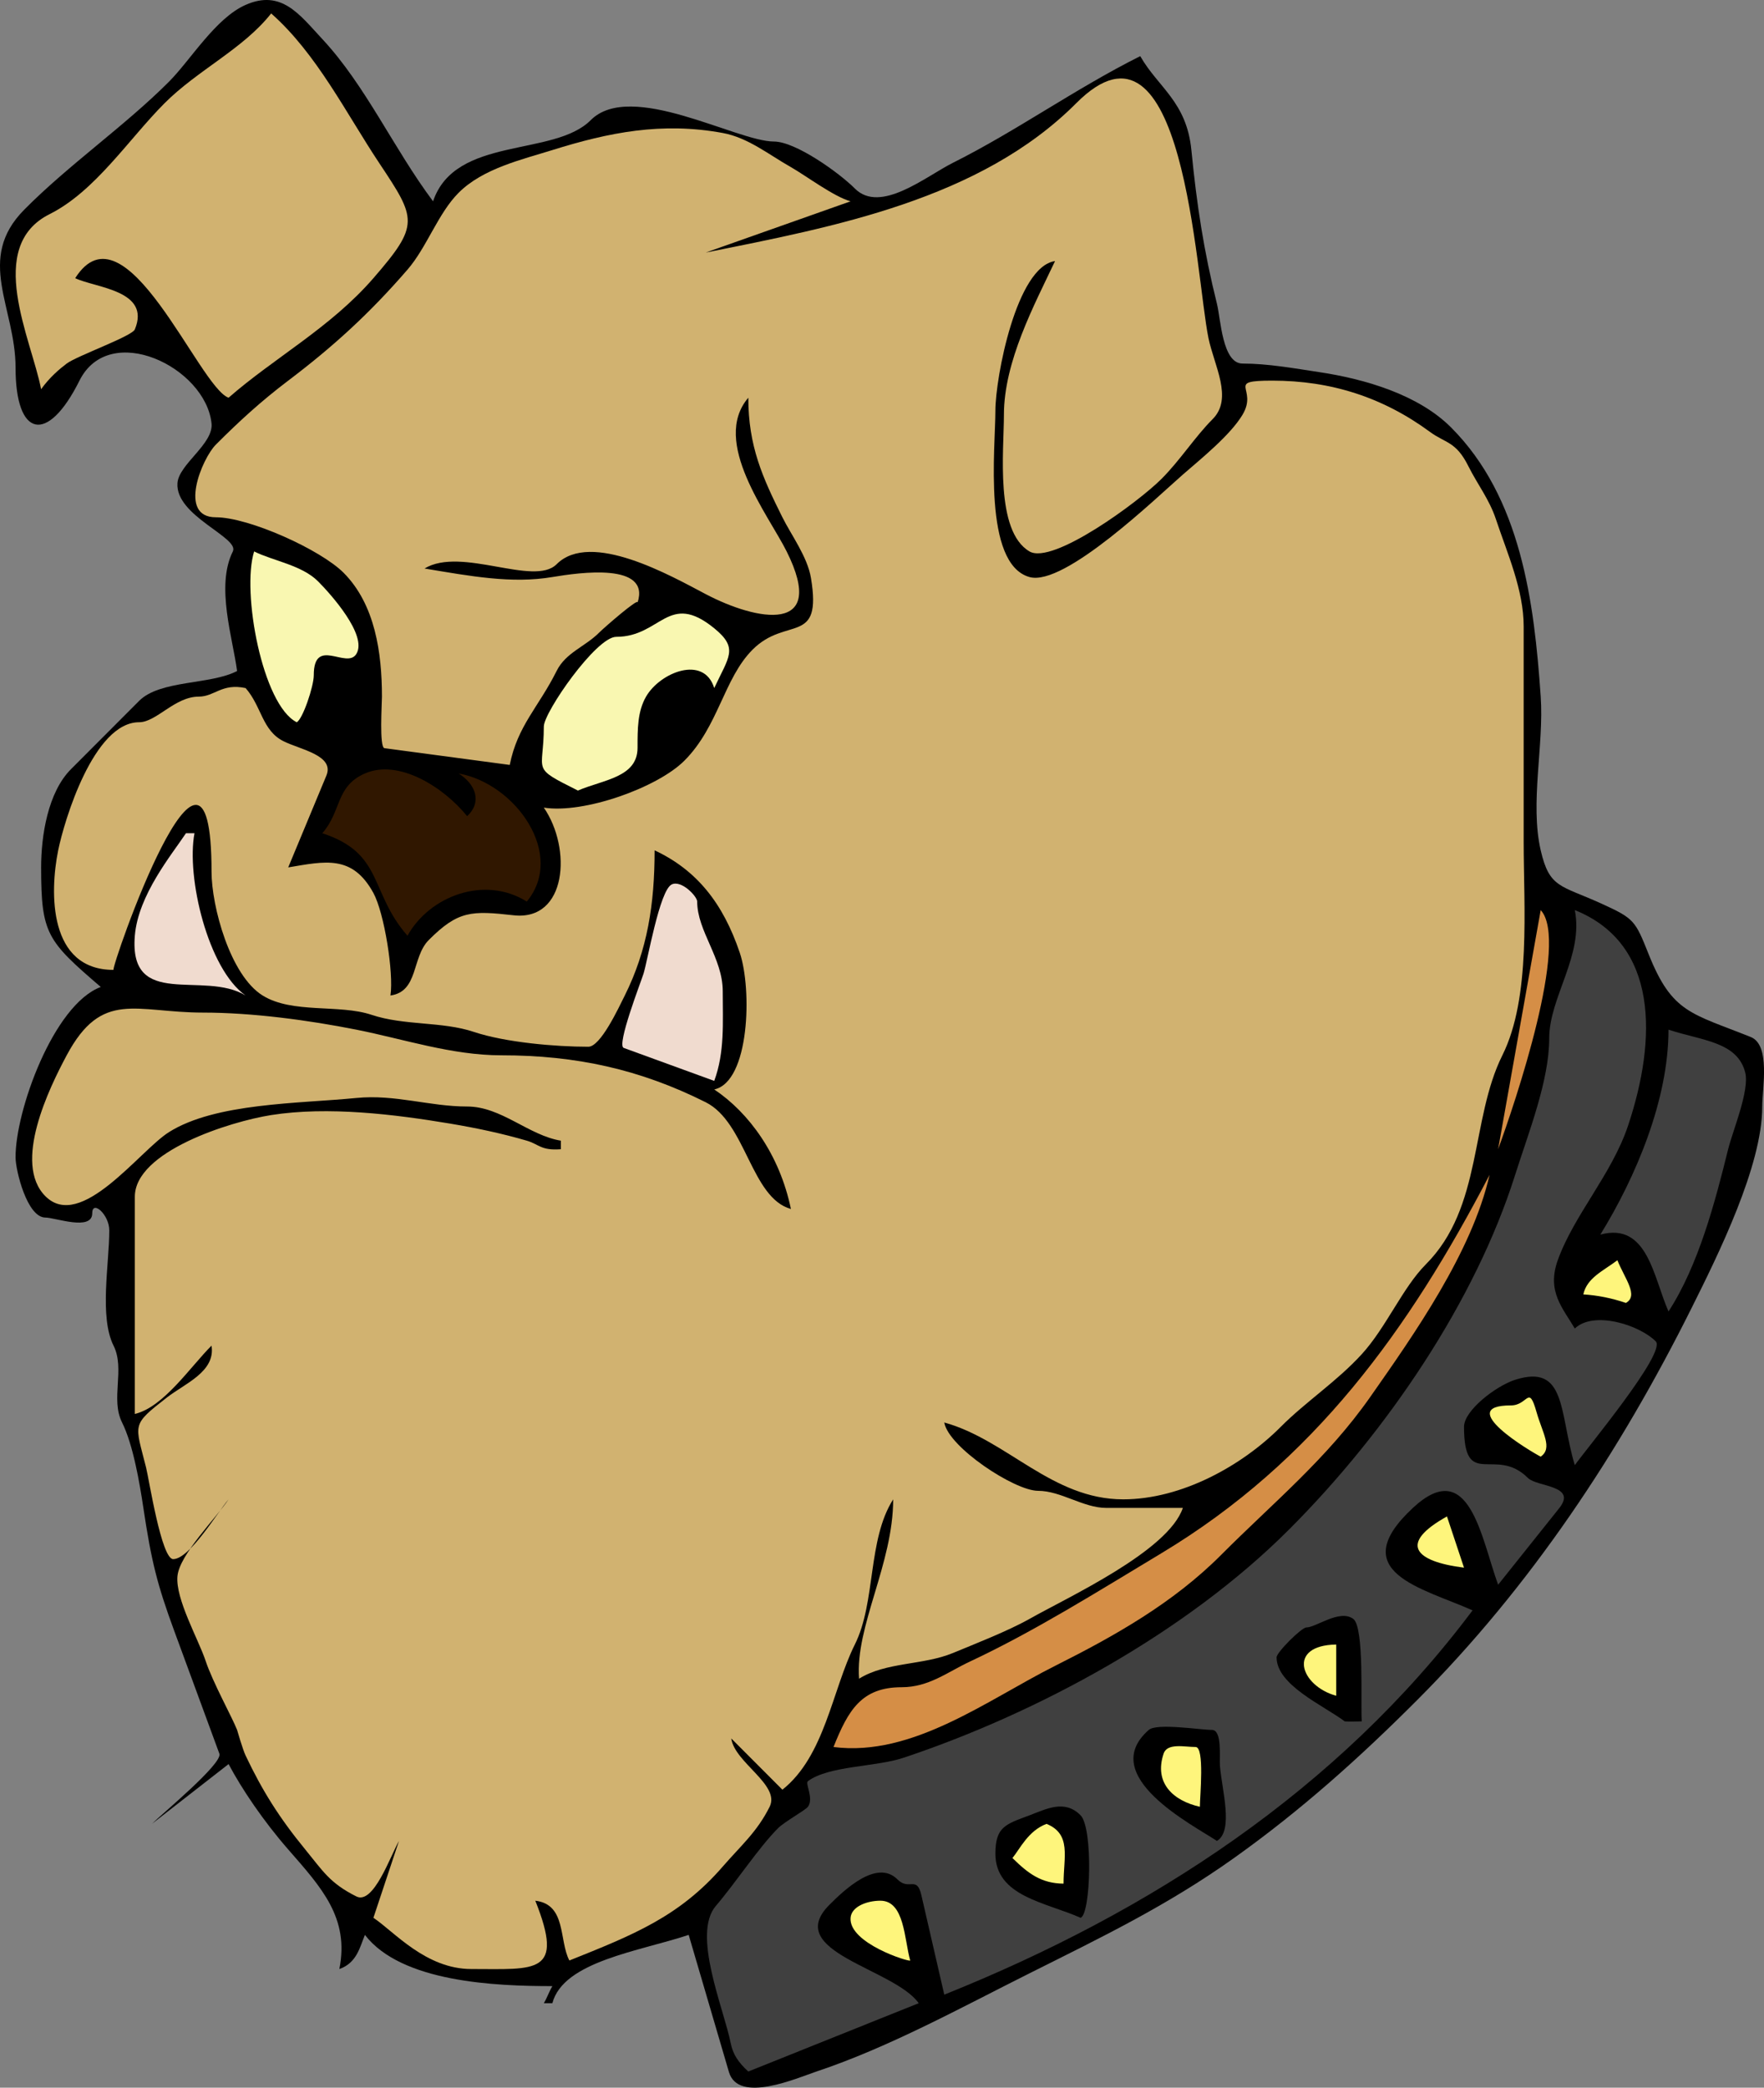 <?xml version="1.0" encoding="UTF-8" standalone="no"?>
<!-- Generator: Adobe Illustrator 12.0.0, SVG Export Plug-In . SVG Version: 6.00 Build 51448)  -->
<svg
   xmlns:dc="http://purl.org/dc/elements/1.1/"
   xmlns:cc="http://web.resource.org/cc/"
   xmlns:rdf="http://www.w3.org/1999/02/22-rdf-syntax-ns#"
   xmlns:svg="http://www.w3.org/2000/svg"
   xmlns="http://www.w3.org/2000/svg"
   xmlns:sodipodi="http://sodipodi.sourceforge.net/DTD/sodipodi-0.dtd"
   xmlns:inkscape="http://www.inkscape.org/namespaces/inkscape"
   height="273.543"
   id="Layer_1"
   inkscape:version="0.45.1"
   sodipodi:docbase="/Users/johnolsen/Desktop/openclipart-0.20-pre/recovered-zerobyte-files/animals/mammals"
   sodipodi:docname="bobi_architetto_frances_03r.svg"
   sodipodi:version="0.32"
   space="preserve"
   style="overflow:visible;enable-background:new 0 0 231.224 273.543;"
   version="1.1"
   viewBox="0 0 231.224 273.543"
   width="231.224"
   inkscape:output_extension="org.inkscape.output.svg.inkscape">
  <rect x="0" y="0" width="231.224" height="273.543" fill="#808080" stroke="none"/>
  <defs
     id="defs62" />
  <sodipodi:namedview
     bordercolor="#666666"
     borderopacity="1.0"
     id="base"
     inkscape:current-layer="Layer_1"
     inkscape:cx="115.61200"
     inkscape:cy="136.77150"
     inkscape:pageopacity="0.0"
     inkscape:pageshadow="2"
     inkscape:window-height="510"
     inkscape:window-width="787"
     inkscape:window-x="173"
     inkscape:window-y="195"
     inkscape:zoom="1.3160637"
     pagecolor="#ffffff" />
  <path
     d="M31.076,87.919c-3.464,1.827-10.082,1.151-12.843,3.917  c-3.135,3.139-5.911,5.918-8.934,8.951c-3.031,3.04-3.909,8.729-3.909,12.868c0,8.721,0.779,9.62,7.818,15.665  c-6.206,2.32-11.227,16.306-11.167,22.379c0.016,1.662,1.505,7.833,3.908,7.833c1.27,0,6.142,1.812,6.142-0.56  c0-1.807,2.235,0.185,2.235,2.237c0,4.397-1.331,11.32,0.558,15.105c1.543,3.094-0.428,6.975,1.117,10.07  c1.444,2.895,2.294,7.871,2.792,11.191c1.055,7.036,1.82,10.063,4.047,16.119c1.973,5.364,3.945,10.728,5.917,16.092  c0.47,1.278-7.601,7.941-8.846,9.189c3.351-2.611,6.701-5.222,10.052-7.833c1.716,3.243,4.557,7.458,7.818,11.188  c4.38,5.01,8.035,8.975,6.701,15.666c2.293-0.792,2.703-2.911,3.35-4.475c4.789,6.224,17.126,6.714,24.571,6.714  c-0.417,0.705-0.766,1.685-1.117,2.237c0.373,0,0.745,0,1.117,0c1.449-5.494,11.424-6.8,17.869-8.951  c1.758,5.989,3.517,11.979,5.275,17.968c1.233,4.201,8.903,0.794,11.479-0.065c9.526-3.179,18.932-8.368,27.92-12.868  c9.453-4.733,17.997-8.835,26.807-15.105c8.752-6.229,16.457-13.133,24.046-20.734c14.872-14.898,26.506-32.451,35.915-51.297  c3.496-7.003,9.282-18.645,9.282-26.436c0-2.388,1.1-8.062-1.501-9.104c-7.827-3.138-10.311-3.133-13.388-10.846  c-1.766-4.424-1.884-4.676-6.188-6.635c-5.357-2.439-6.814-1.998-7.963-6.982c-1.43-6.207,0.438-13.763,0-20.14  c-0.854-12.426-2.577-26.08-11.747-35.268c-4.293-4.301-11.29-6.35-17.289-7.252c-3.318-0.499-6.725-1.12-10.051-1.12  c-2.653,0-2.855-5.846-3.352-7.833c-1.716-6.877-2.644-12.945-3.351-20.14c-0.624-6.352-4.374-8.211-6.703-12.309  c-8.595,4.308-16.182,9.785-24.571,13.986c-3.548,1.778-9.488,6.723-12.842,3.357c-2.021-2.029-7.744-6.154-10.61-6.154  c-4.884,0-18.75-8.073-24.012-2.797c-4.838,4.851-17.765,2.031-20.662,10.63c-5.182-6.924-8.82-15.15-14.519-21.261  c-2.975-3.189-5.343-6.554-10.052-4.475c-3.954,1.745-7.216,7.231-10.051,10.07C16.337,16.527,8.949,21.631,3.155,27.497  c-6.376,6.455-1.115,12.783-1.115,20.7c0,9.091,4.168,10.107,8.375,1.679c3.926-7.866,16.519-1.78,17.312,5.594  c0.29,2.693-4.292,5.354-4.467,7.833c-0.305,4.308,8.173,7.118,7.259,8.952C28.252,76.801,30.525,83.639,31.076,87.919"
     id="path3"
     style="fill-rule:evenodd;clip-rule:evenodd;" />
  <path
     d="M98.088,271.424c7.445-2.983,14.891-5.968,22.336-8.951  c-3.237-4.566-17.849-6.727-11.726-12.87c1.859-1.864,6.216-6.08,8.935-3.354c1.543,1.546,2.532-0.563,3.14,2.071  c1.001,4.345,2.001,8.688,3.002,13.033c26.936-10.798,51.579-26.769,69.247-50.353c-6.611-2.943-16.855-5.021-7.818-13.426  c7.401-6.883,8.938,3.929,11.168,10.07c2.668-3.343,5.337-6.685,8.006-10.027c2.416-3.027-2.903-2.771-4.096-3.961  c-4.276-4.265-8.379,1.663-8.379-6.714c0-2.134,4.195-5.354,6.703-6.152c6.752-2.148,5.75,4.289,7.817,11.188  c1.608-2.256,12.05-14.782,10.608-16.225c-2.166-2.169-8.133-4.047-10.608-1.679c-1.556-2.666-3.71-4.846-2.233-8.951  c2.149-5.975,7.086-11.25,9.223-17.654c3.786-11.348,4.002-23.818-6.989-28.223c1.187,5.948-3.353,11.433-3.353,16.784  c0,5.597-2.725,12.393-4.465,17.902c-5.231,16.562-16.771,33.591-29.598,46.436c-13.627,13.647-33.127,24.127-50.568,29.944  c-3.714,1.238-9.763,1.028-12.533,3.064c-0.417,0.307,0.801,2.234,0,3.357c-0.318,0.445-3.083,1.969-3.91,2.798  c-2.588,2.595-5.512,7.095-8.165,10.195c-3.166,3.7,1.04,13.422,1.955,18.008C96.069,269.146,96.745,270.2,98.088,271.424"
     id="path5"
     style="fill-rule:evenodd;clip-rule:evenodd;fill:#404040;" />
  <path
     d="M119.309,256.877c-0.782-2.742-0.728-7.833-3.91-7.833  c-1.733,0-3.79,0.75-3.907,2.238C111.229,254.623,119.203,257.108,119.309,256.877"
     id="path7"
     style="fill-rule:evenodd;clip-rule:evenodd;fill:#FEF57C;" />
  <path
     d="M141.645,251.283c1.342-0.46,1.645-11.752,0-13.426  c-2.089-2.125-4.504-0.825-6.7,0c-3.122,1.173-4.468,1.478-4.468,5.035C130.477,248.486,137.082,249.251,141.645,251.283"
     id="path9"
     style="fill-rule:evenodd;clip-rule:evenodd;" />
  <path
     d="M139.41,246.808c0-3.512,1.06-6.479-2.23-7.832  c-2.409,0.898-3.497,3.298-4.469,4.475C134.773,245.491,136.507,246.785,139.41,246.808"
     id="path11"
     style="fill-rule:evenodd;clip-rule:evenodd;fill:#FEF57C;" />
  <path
     d="M159.516,241.212c2.213-1.336,0.652-6.689,0.393-9.82  c-0.093-1.113,0.324-4.727-1.055-4.727c-1.487,0-7.218-0.923-8.271,0C143.697,232.697,156.446,239.163,159.516,241.212"
     id="path13"
     style="fill-rule:evenodd;clip-rule:evenodd;" />
  <path
     d="M157.28,236.737c0-1.349,0.635-7.832-0.558-7.832  c-1.432,0-3.722-0.566-4.199,0.87C151.229,233.667,153.833,235.958,157.28,236.737"
     id="path15"
     style="fill-rule:evenodd;clip-rule:evenodd;fill:#FEF57C;" />
  <path
     d="M57.882,232.26c0-4.373,1.17-10.516-3.352-12.307  C54.88,221.934,57.252,232.017,57.882,232.26"
     id="path17"
     style="fill-rule:evenodd;clip-rule:evenodd;" />
  <path
     d="M109.256,228.905c10.361,1.336,20.204-6.199,29.039-10.632  c7.776-3.901,15.477-8.222,21.777-14.545c6.853-6.876,13.834-12.552,19.546-20.699c5.742-8.191,13.32-18.941,15.635-29.094  c-10.576,20.303-22.997,37.547-43.021,49.583c-8.404,5.053-16.689,10.255-25.104,14.195c-2.962,1.387-5.383,3.359-8.936,3.359  C112.93,221.073,111.188,224.068,109.256,228.905"
     id="path19"
     style="fill-rule:evenodd;clip-rule:evenodd;fill:#D58E46;" />
  <path
     d="M82.452,226.666c-0.692-3.478-5.698-8.78-10.051-7.833  C75.751,221.444,79.102,224.054,82.452,226.666"
     id="path21"
     style="fill-rule:evenodd;clip-rule:evenodd;" />
  <path
     d="M176.267,225.547c0.734,0.056,1.497,0,2.233,0  c-0.177-2.133,0.37-12.329-1.115-13.428c-1.778-1.314-4.887,1.121-6.143,1.121c-0.644,0-3.909,3.27-3.909,3.913  C167.333,220.8,173.505,223.472,176.267,225.547"
     id="path23"
     style="fill-rule:evenodd;clip-rule:evenodd;" />
  <path
     d="M175.151,222.192c0-2.238,0-4.476,0-6.714  C168.652,215.576,170.413,220.889,175.151,222.192"
     id="path25"
     style="fill-rule:evenodd;clip-rule:evenodd;fill:#FEF57C;" />
  <path
     d="M33.311,215.478c2.487-4.154,6.45-10.826,12.285-10.07  c0-0.373,0-0.747,0-1.12C40.2,203.542,30.642,214.2,33.311,215.478"
     id="path27"
     style="fill-rule:evenodd;clip-rule:evenodd;" />
  <path
     d="M82.452,211.001c-1.249-5.436-11.325-7.02-15.636-8.953  c-0.667,0.707-0.27,0.478-1.116,1.121C70.708,205.678,76.914,210.424,82.452,211.001"
     id="path29"
     style="fill-rule:evenodd;clip-rule:evenodd;" />
  <path
     d="M110.372,207.646c0.598-4.724-8.645-10.664-11.167-7.834  c1.303,1.222,3.489,0.842,5.584,2.236C106.835,203.411,108.632,205.899,110.372,207.646"
     id="path31"
     style="fill-rule:evenodd;clip-rule:evenodd;" />
  <path
     d="M191.902,205.408c-0.745-2.238-1.489-4.476-2.234-6.714  C183.288,202.246,185.395,204.588,191.902,205.408"
     id="path33"
     style="fill-rule:evenodd;clip-rule:evenodd;fill:#FEF57C;" />
  <path
     d="M201.954,190.861c1.606-1.11,0.234-3.098-0.535-5.802  c-1.066-3.747-1.092-0.912-3.372-0.912C190.489,184.147,200.731,190.249,201.954,190.861"
     id="path35"
     style="fill-rule:evenodd;clip-rule:evenodd;fill:#FEF57C;" />
  <path
     d="M65.7,186.383c1.861-0.373,3.723-0.745,5.584-1.118  c-4.723-1.183-9.668-3.044-14.519-3.355C57.872,184.516,62.723,185.266,65.7,186.383"
     id="path37"
     style="fill-rule:evenodd;clip-rule:evenodd;" />
  <path
     d="M218.707,171.838c3.923-6.02,6.119-14.382,7.817-21.26  c0.59-2.389,2.841-7.722,2.234-10.07c-1.044-4.048-5.747-4.157-10.052-5.595c0,9.2-4.285,19.308-8.934,26.854  C215.97,160.083,216.73,167.38,218.707,171.838"
     id="path39"
     style="fill-rule:evenodd;clip-rule:evenodd;fill:#404040;" />
  <path
     d="M213.122,170.72c1.711-0.956-0.157-3.196-1.115-5.595  c-1.886,1.417-3.985,2.304-4.468,4.475C209.419,169.718,211.322,170.103,213.122,170.72"
     id="path41"
     style="fill-rule:evenodd;clip-rule:evenodd;fill:#FEF57C;" />
  <path
     d="M196.371,150.579c2.256-6.134,9.371-27.269,5.583-31.33  C200.093,129.692,198.232,140.135,196.371,150.579"
     id="path43"
     style="fill-rule:evenodd;clip-rule:evenodd;fill:#D58E46;" />
  <path
     d="M93.621,141.627c1.391-3.76,1.115-7.656,1.115-11.749  c0-4.359-3.349-7.886-3.349-11.749c0-0.685-2.08-2.87-3.351-2.237c-1.582,0.787-3.153,10.003-3.685,11.691  c-0.349,1.105-3.559,9.371-2.595,9.722C85.711,138.746,89.666,140.187,93.621,141.627"
     id="path45"
     style="fill-rule:evenodd;clip-rule:evenodd;fill:#F0DBCF;" />
  <path
     d="M53.413,122.606c2.877-5.191,10.105-7.95,15.637-4.476  c5.124-6.175-1.477-15.465-8.935-16.784c2.229,1.398,3.116,3.736,1.117,5.594c-3.082-3.812-8.973-7.532-13.402-5.594  c-3.87,1.693-3.029,4.92-5.584,7.832C50.312,111.796,48.4,116.89,53.413,122.606"
     id="path47"
     style="fill-rule:evenodd;clip-rule:evenodd;fill:#301700;" />
  <path
     d="M75.751,103.584c3.322-1.427,7.817-1.715,7.817-5.596  c0-2.459-0.01-4.759,1.117-6.713c1.835-3.181,7.586-5.493,8.936-1.12c1.91-4.107,3.223-5.208,0-7.833  c-6.034-4.916-6.971,1.12-12.844,1.12c-2.64,0-9.494,9.896-9.494,11.749C71.284,101.323,69.448,100.424,75.751,103.584"
     id="path49"
     style="fill-rule:evenodd;clip-rule:evenodd;fill:#F9F7B1;" />
  <path
     d="M38.895,94.632c0.779-0.389,2.234-4.687,2.234-6.154  c0-5.153,4.331-0.734,5.584-2.797c1.49-2.453-3.394-7.877-5.025-9.511c-2.131-2.133-5.925-2.688-8.376-3.916  C31.638,77.57,34.408,92.396,38.895,94.632"
     id="path51"
     style="fill-rule:evenodd;clip-rule:evenodd;fill:#F9F7B1;" />
  <path
     d="M63.466,70.016c3.723-1.119,7.445-2.239,11.167-3.358  c-2.937-2.115-7.48,0.816-11.167,1.12c-1.146-5.429,4.139-7.713,3.35-13.427c-4.835,9.688-4.478,12.308-15.078,12.308  c-7.064,0-11.308-2.72-13.959-6.713c-4.285,6.285,18.028,12.535,23.453,7.833C61.938,68.485,62.945,69.171,63.466,70.016"
     id="path53"
     style="fill-rule:evenodd;clip-rule:evenodd;" />
  <path
     d="M29.961,52.112c6.001-5.249,13.371-9.188,18.986-15.665  c6.087-7.022,5.648-7.736,0.781-15.051c-4.36-6.552-8.209-14.362-14.183-19.636c-3.686,4.667-9.627,7.406-13.981,11.77  c-4.688,4.699-9.086,11.538-15.057,14.526c-8.535,4.271-2.394,16.36-1.117,22.939c1.129-1.569,2.425-2.66,3.351-3.358  c1.341-1.01,8.561-3.576,8.934-4.475c2.133-5.146-5.178-5.438-7.818-6.714C16.411,26.124,26.069,50.736,29.961,52.112"
     id="path55"
     style="fill-rule:evenodd;clip-rule:evenodd;fill:#D1B270;" />
  <path
     d="M32.193,130.438c-5.481-3.348-15.321,1.905-14.519-7.833  c0.44-5.343,4.826-10.608,6.701-13.428c0.373,0,0.745,0,1.118,0C24.403,114.914,27.257,126.978,32.193,130.438"
     id="path57"
     style="fill-rule:evenodd;clip-rule:evenodd;fill:#F0DBCF;" />
  <path
     d="M32.193,90.156c2.118,2.414,2.15,5.552,4.965,6.962  c2.198,1.102,6.729,1.847,5.624,4.505c-1.668,4.01-3.335,8.021-5.003,12.031c4.833-0.807,8.404-1.7,11.168,3.356  c1.408,2.575,2.681,10.417,2.234,13.428c3.703-0.526,2.764-5.007,5.025-7.273c3.853-3.86,5.605-3.853,11.122-3.238  c6.982,0.777,7.641-8.76,3.956-14.106c5.258,0.83,14.903-2.624,18.427-6.154c4.475-4.483,5.166-10.77,8.936-14.546  c4.434-4.442,9.139-0.447,7.653-9.385c-0.463-2.786-2.577-5.617-3.745-7.958c-2.602-5.213-4.467-9.318-4.467-15.666  c-4.936,5.77,2.614,15.312,5.025,20.141c5.444,10.905-3.87,9.134-10.609,5.595c-4.545-2.387-15.077-8.395-19.545-3.917  c-2.963,2.969-12.487-2.36-17.311,0.559c6.029,1.007,11.431,2.015,16.753,1.12c3.583-0.603,12.898-1.919,11.167,3.356  c0.248-0.754-4.363,3.252-5.025,3.917c-1.864,1.869-4.377,2.613-5.584,5.035c-2.374,4.76-5.115,7.157-6.143,12.309  c-5.474-0.731-10.948-1.463-16.422-2.194c-0.695-0.093-0.33-5.836-0.33-6.757c0-5.71-0.891-12.073-5.026-16.225  c-3.015-3.027-12.41-7.272-16.752-7.272c-5.017,0-1.803-7.705,0-9.511c3.04-3.047,5.92-5.688,9.494-8.393  c5.937-4.494,10.661-8.804,15.634-14.545c2.535-2.926,4-7.365,6.702-10.071c3.183-3.188,8.331-4.358,12.286-5.595  c7.414-2.317,14.354-3.706,22.335-2.238c3.314,0.609,6.021,2.827,8.936,4.476c1.906,1.078,5.622,3.874,7.819,4.477  c-6.329,2.238-12.658,4.476-18.987,6.713c16.793-3.365,35.977-6.942,48.582-19.582c14.129-14.166,15.612,22.434,17.313,30.771  c0.731,3.585,3.274,7.908,0.558,10.63c-2.33,2.336-4.251,5.376-6.703,7.833c-3.023,3.031-14.266,11.296-17.31,9.511  c-4.54-2.664-3.352-13.225-3.352-17.904c0-6.99,3.985-14.395,6.701-20.141c-5.06,0.719-7.817,15.275-7.817,19.582  c0,4.759-1.688,20.091,4.468,21.819c4.576,1.285,16.743-10.502,20.103-13.427c2.373-2.067,6.203-5.146,7.817-7.833  c2.109-3.51-2.356-4.476,3.909-4.476c7.699,0,14.502,2.185,20.661,6.714c2.053,1.51,3.4,1.223,5.027,4.476  c1.219,2.437,2.75,4.352,3.619,6.963c1.496,4.49,3.64,9.252,3.64,14.049c0,9.407,0,18.814,0,28.222  c0,8.548,0.985,20.403-2.791,27.973c-4.212,8.441-2.57,19.913-10.031,27.394c-3.039,3.047-5.206,8.274-8.398,11.769  c-3.266,3.574-7.298,6.188-10.631,9.531c-5.11,5.126-13.03,9.49-20.641,9.49c-9.342,0-15.214-7.79-23.454-10.071  c0.528,3.214,9.204,8.953,12.288,8.953c3.005,0,5.929,2.239,8.934,2.239c3.35,0,6.7,0,10.051,0  c-1.906,5.661-14.992,11.659-20.103,14.544c-2.766,1.562-7.106,3.257-10.052,4.476c-3.889,1.608-8.757,1.157-12.286,3.358  c-0.524-6.894,4.469-15.008,4.469-23.499c-3.39,5.324-2.236,13.428-5.026,19.022c-2.98,5.976-3.917,14.594-9.494,19.021  c-2.234-2.237-4.467-4.476-6.701-6.713c0.421,3.15,6.459,6.085,5.027,8.952c-1.648,3.301-3.774,5.097-6.145,7.833  c-5.706,6.587-11.802,8.981-20.103,12.307c-1.39-2.627-0.358-7.348-4.467-7.833c3.876,9.713,0.11,8.952-8.377,8.952  c-5.981,0-10.119-4.894-12.843-6.714c1.117-3.356,2.233-6.714,3.35-10.07c-1.13,1.982-3.34,8.396-5.584,7.273  c-3.496-1.75-4.373-3.316-6.701-6.155c-3.417-4.165-5.64-7.72-7.818-12.306c-0.387-0.815-1.113-3.349-1.117-3.359  c-0.624-1.616-3.181-6.208-4.131-9.064c-0.936-2.812-3.961-8.09-3.686-11.075c0.263-2.849,5.071-7.62,6.702-10.071  c-1.434,1.676-5.109,7.833-7.26,7.833c-1.541,0-3.152-10.394-3.552-11.996c-1.446-5.794-1.995-5.503,2.717-9.174  c2.368-1.845,6.407-3.385,5.86-6.803c-2.812,2.817-6.295,8.068-10.052,8.95c0-9.486,0-18.973,0-28.459  c0-5.918,12.427-9.843,17.87-10.702c7.465-1.178,16.213-0.093,23.455,1.118c3.567,0.597,6.905,1.318,10.051,2.237  c1.613,0.471,1.835,1.318,4.467,1.119c0-0.373,0-0.746,0-1.119c-4.234-0.694-7.8-4.476-12.285-4.476  c-4.933,0-9.437-1.619-14.519-1.119c-7.568,0.745-18.463,0.632-24.57,4.477c-3.852,2.425-11.544,13.053-16.194,8.393  c-4.313-4.321,0.487-14.155,2.792-18.462c4.63-8.648,9.045-5.595,17.869-5.595c6.451,0,13.806,0.987,20.103,2.237  c6.244,1.24,12.517,3.358,18.987,3.358c9.824,0,18.198,1.841,26.805,6.153c5.295,2.653,5.928,12.52,11.168,13.987  c-1.481-7.127-5.494-12.616-10.051-15.665c4.655-1.015,4.958-13.129,3.35-17.903c-2.192-6.502-5.648-10.845-11.167-13.428  c0,7.047-0.941,13.077-3.91,19.022c-0.83,1.661-3.173,6.714-4.778,6.714c-4.254,0-10.854-0.558-15.015-1.948  c-4.171-1.394-9.087-0.796-13.402-2.237c-4.266-1.425-10.361-0.11-14.271-2.528c-4.256-2.631-6.701-11.671-6.701-16.225  c0-25.507-13.312,12.867-12.843,12.867c-8.521,0-8.385-10.118-7.259-15.665c0.79-3.89,4.65-16.784,10.609-16.784  c2.27,0,4.676-3.356,7.818-3.356C28.142,91.276,29.055,89.492,32.193,90.156"
     id="path59"
     style="fill-rule:evenodd;clip-rule:evenodd;fill:#D1B270;" />
</svg>
